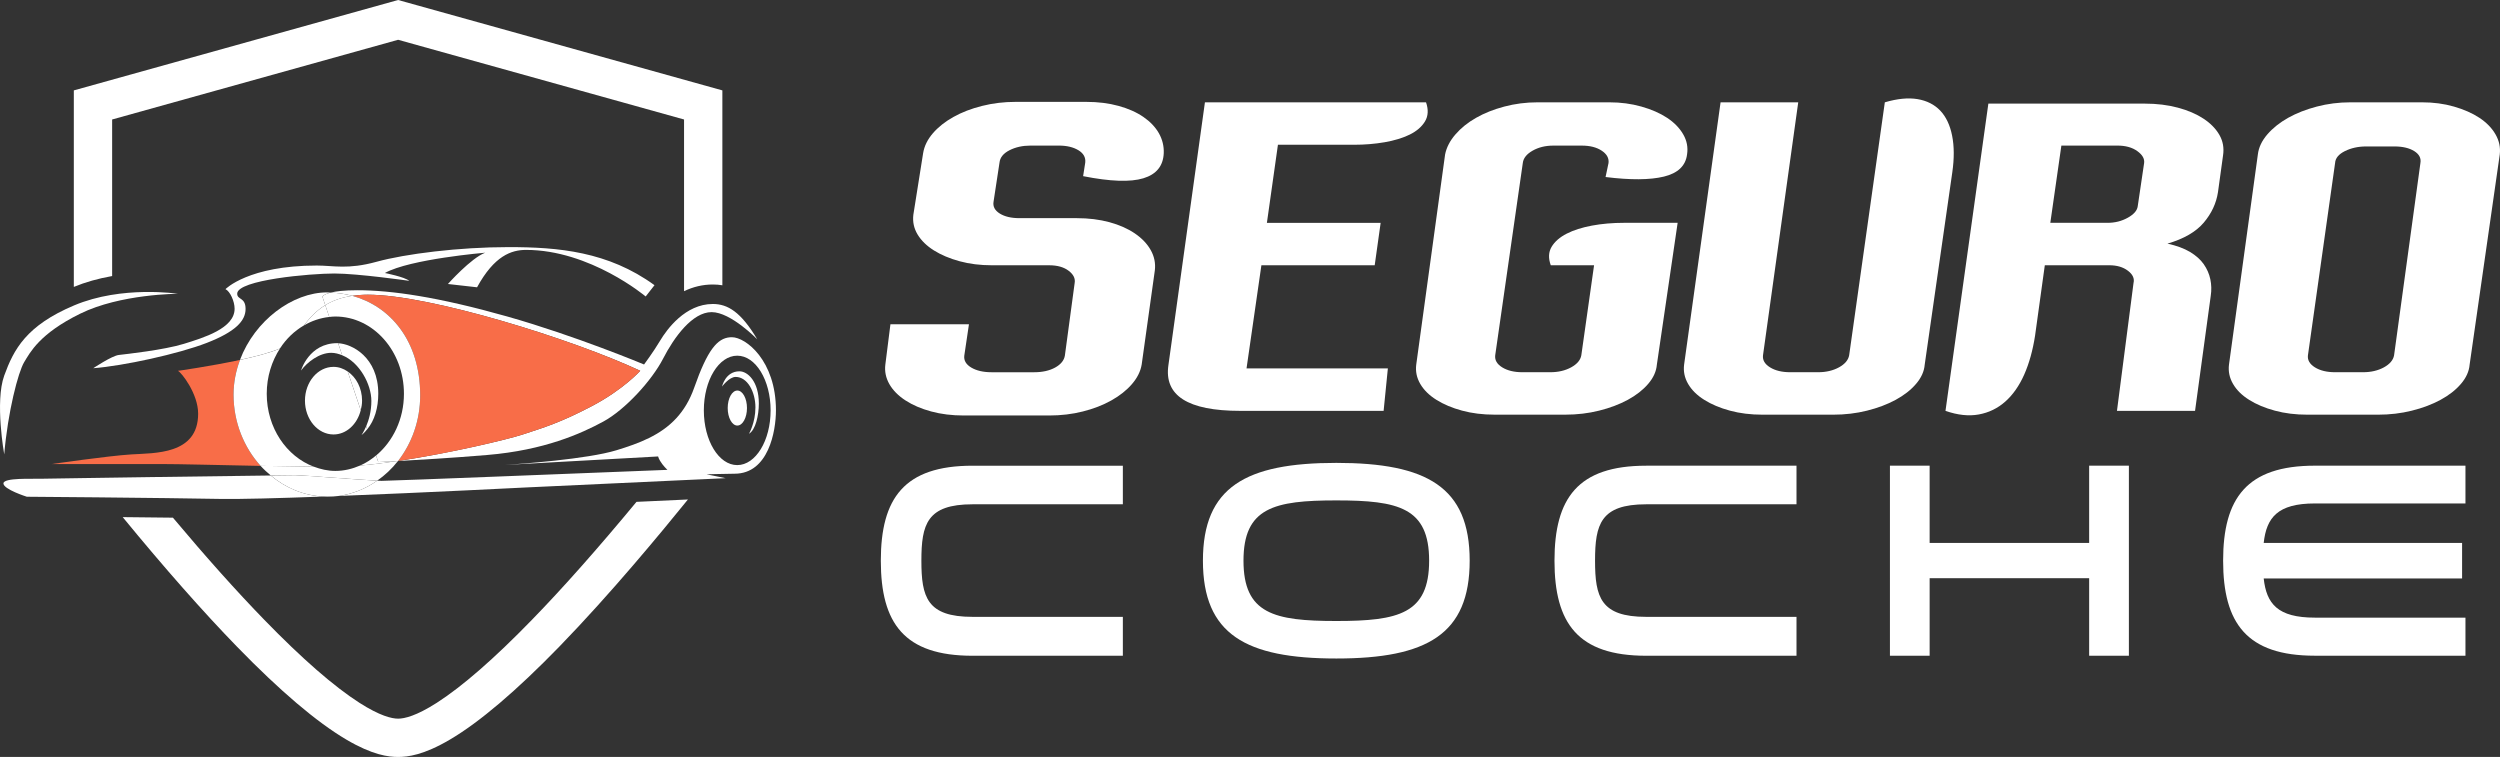 <?xml version="1.0" encoding="utf-8"?>
<!-- Generator: Adobe Illustrator 16.0.0, SVG Export Plug-In . SVG Version: 6.00 Build 0)  -->
<!DOCTYPE svg PUBLIC "-//W3C//DTD SVG 1.1//EN" "http://www.w3.org/Graphics/SVG/1.1/DTD/svg11.dtd">
<svg version="1.1" id="Calque_1" xmlns="http://www.w3.org/2000/svg" xmlns:xlink="http://www.w3.org/1999/xlink" x="0px" y="0px"
	 width="153.586px" height="46.503px" viewBox="5.154 -3.571 153.586 46.503" enable-background="new 5.154 -3.571 153.586 46.503"
	 xml:space="preserve">
<rect x="5.154" y="-3.571" width="153.586" height="46.503" fill="#333333" stroke="none"/>
<g>
	<g>
		<path fill="#FFFFFF" d="M5.414,24.344c0,0-0.583-3.234,0-4.841c0.584-1.608,1.352-3.071,4.294-4.312
			c2.941-1.243,6.376-0.713,6.376-0.713s-3.527,0-6.011,1.226c-2.485,1.222-3.069,2.373-3.436,2.977
			C6.273,19.284,5.633,21.731,5.414,24.344z"/>
		<path fill="#FFFFFF" d="M10.883,19.05c0,0,1.145-0.766,1.571-0.814c0.425-0.05,2.777-0.305,3.995-0.683s3.118-0.95,3.118-2.156
			c0-0.463-0.28-1.071-0.561-1.205c0,0,1.407-1.45,5.608-1.45c1.042,0,1.907,0.256,3.673-0.231c1.767-0.487,5.062-0.901,8.112-0.901
			s6.114,0.268,8.964,2.339l-0.542,0.694c0,0-3.402-2.861-7.351-2.861c-0.901,0-1.949,0.36-3.008,2.296l-1.79-0.202
			c0,0,1.413-1.588,2.29-1.923c0,0-4.628,0.39-6.163,1.248c0,0,1.206,0.237,1.499,0.481c0,0-3.155-0.451-4.604-0.451
			c-1.449,0-5.968,0.39-5.968,1.241c0,0.391,0.515,0.206,0.515,0.938c0,0.732-0.625,1.4-2.378,2.082
			C16.108,18.174,12.716,18.912,10.883,19.05z"/>
		<path fill="#FFFFFF" d="M47.179,3.77L29.612-1.127L12.043,3.77v9.618c-0.852,0.149-1.642,0.374-2.354,0.667V1.982l19.922-5.553
			l19.921,5.553v11.973c-0.189-0.032-0.384-0.048-0.587-0.048c-0.61,0-1.202,0.139-1.767,0.411V3.77z"/>
		<path fill="#FFFFFF" d="M29.611,42.932c-0.59,0-1.562-0.111-3.185-1.07c-1.817-1.071-4.077-2.992-6.714-5.706
			c-2.085-2.145-4.444-4.82-7.02-7.958c1.142,0.013,2.177,0.023,3.086,0.034c2.041,2.433,3.932,4.547,5.622,6.284
			c2.307,2.375,4.271,4.086,5.837,5.09c1.257,0.804,1.985,0.973,2.375,0.973c0.39,0,1.117-0.169,2.375-0.973
			c1.565-1.004,3.53-2.715,5.837-5.09c1.916-1.968,4.078-4.41,6.432-7.256l3.161-0.146c-1.606,1.982-4.726,5.771-7.904,9.043
			c-2.639,2.715-4.897,4.636-6.715,5.706C31.174,42.821,30.201,42.932,29.611,42.932z"/>
		<path d="M36.039,25c0.014-0.001,0.036-0.003,0.065-0.004L36.039,25z"/>
		<g>
			<path fill="#FFFFFF" d="M27.752,14.533c3.8,0,12.569,2.729,16.735,4.675c0,0-1.023,1.146-2.972,2.17
				c-1.949,1.023-2.948,1.314-4.238,1.74c-0.899,0.297-4.421,1.143-7.671,1.63c0,0-0.002,0.003-0.004,0.004
				c1.251-0.067,3.323-0.19,5.501-0.373c3.49-0.292,5.756-1.315,7.107-2.047c1.352-0.731,2.997-2.54,3.679-3.867
				c0.682-1.328,1.803-2.861,2.984-2.861s2.801,1.67,2.801,1.67c-0.999-1.681-1.814-2.17-2.728-2.17
				c-1.692,0-2.826,1.561-3.239,2.255c-0.414,0.694-0.986,1.462-0.986,1.462s-4.172-1.749-8.41-2.95
				c-4.24-1.2-7.126-1.612-9.191-1.612c-0.846,0-1.35,0.068-1.662,0.148c0.457,0.015,0.907,0.077,1.341,0.195
				C27.089,14.563,27.399,14.533,27.752,14.533z"/>
			<path fill="#FFFFFF" d="M14.328,25.74c-1.488,0.022-2.92,0.042-4.075,0.06c-1.466,0.021-2.486,0.037-2.61,0.041
				c-0.494,0.018-2.278-0.078-2.278,0.288c0,0.363,1.438,0.817,1.438,0.817s1.912,0.016,4.298,0.037
				c1.362,0.014,2.877,0.028,4.283,0.048c1.243,0.015,2.398,0.032,3.282,0.049c1.19,0.023,3.627-0.044,6.364-0.146
				c-1.205-0.053-2.327-0.526-3.243-1.293C20.051,25.664,17.096,25.702,14.328,25.74z"/>
			<path fill="#FFFFFF" d="M50.121,17.146c-0.041,0-0.082,0-0.121,0.004c-0.78,0.063-1.383,0.771-2.2,3.101
				c-0.272,0.772-0.644,1.376-1.091,1.863c-0.969,1.055-2.289,1.549-3.678,1.974c-1.81,0.555-5.982,0.847-6.854,0.904l9.406-0.521
				c0.024,0.089,0.069,0.182,0.122,0.27c0.175,0.297,0.451,0.553,0.451,0.553s-0.341,0.013-0.928,0.037
				c-3.553,0.142-16.127,0.639-16.629,0.639c-0.056,0-0.155-0.004-0.273-0.01c-0.705,0.494-1.512,0.823-2.376,0.939
				c5.417-0.211,11.571-0.526,11.571-0.526l7.13-0.332l4.293-0.199l0.787-0.037l-0.685-0.139l-0.484-0.098
				c0,0,0.237-0.007,0.545-0.015c0.395-0.011,0.904-0.022,1.177-0.022c2.083,0,2.54-2.613,2.54-3.892
				C52.825,18.571,50.962,17.146,50.121,17.146z M50.445,25.002c-1.132,0-2.051-1.505-2.051-3.361s0.918-3.361,2.051-3.361
				c1.133,0,2.051,1.504,2.051,3.361C52.496,23.498,51.578,25.002,50.445,25.002z"/>
			<path fill="#F86D48" d="M30.968,20.72c0,1.545-0.516,2.946-1.361,4.029c3.25-0.486,6.772-1.332,7.671-1.63
				c1.291-0.426,2.29-0.718,4.238-1.74c1.948-1.023,2.972-2.17,2.972-2.17c-4.166-1.947-12.935-4.675-16.735-4.675
				c-0.354,0-0.663,0.029-0.955,0.069C29.115,15.24,30.968,17.345,30.968,20.72z"/>
			<path fill="#F86D48" d="M19.899,18.54c-1.833,0.394-3.814,0.671-3.814,0.671c0.219,0.098,1.242,1.408,1.242,2.632
				c0,2.532-2.679,2.411-4.117,2.503c-1.437,0.091-4.872,0.591-4.872,0.591s4.945,0,6.724,0c1.093,0,3.55,0.064,6.102,0.114
				c-1.021-1.134-1.662-2.675-1.662-4.381C19.5,19.919,19.649,19.205,19.899,18.54z"/>
			<path fill="#FFFFFF" d="M22.355,17.834c0.382-0.592,0.884-1.07,1.464-1.41c0.348-0.445,0.744-0.897,1.317-1.249l-0.174-0.516
				c0,0,0.042-0.139,0.494-0.253c-0.065-0.003-0.129-0.015-0.195-0.015c-2.139,0-4.458,1.731-5.363,4.146
				c0.952-0.204,1.864-0.445,2.435-0.693C22.341,17.843,22.347,17.837,22.355,17.834z"/>
			<path fill="#FFFFFF" d="M24.963,14.661l0.174,0.517c0.432-0.266,0.96-0.475,1.661-0.575c-0.434-0.118-0.885-0.18-1.341-0.195
				C25.005,14.521,24.963,14.661,24.963,14.661z"/>
			<path fill="#FFFFFF" d="M25.262,26.946c0.233,0,0.462-0.017,0.688-0.048c-0.31,0.01-0.616,0.022-0.92,0.034
				C25.107,26.936,25.184,26.946,25.262,26.946z"/>
			<path fill="#FFFFFF" d="M28.326,25.959c0.477-0.333,0.91-0.739,1.277-1.207c-0.016,0-0.028,0.002-0.043,0.002
				c-0.794,0.118-1.57,0.215-2.288,0.276c-0.472,0.205-0.98,0.33-1.517,0.33c-0.466,0-0.906-0.105-1.326-0.262
				c-1.039-0.01-2.16-0.029-3.267-0.05c0.194,0.214,0.406,0.407,0.625,0.59c0.863-0.01,1.43-0.018,1.514-0.018
				C23.713,25.622,27.221,25.905,28.326,25.959z"/>
			<path fill="#FFFFFF" d="M29.559,24.755c0.016,0,0.028-0.002,0.043-0.002c0.001-0.001,0.003-0.004,0.004-0.004
				C29.59,24.751,29.575,24.752,29.559,24.755z"/>
			<path fill="#FFFFFF" d="M23.3,25.622c-0.083,0-0.65,0.008-1.513,0.018c0.916,0.767,2.037,1.24,3.243,1.292
				c0.304-0.012,0.61-0.023,0.92-0.034c0.864-0.116,1.671-0.445,2.376-0.939C27.221,25.905,23.713,25.622,23.3,25.622z"/>
			<path fill="#FFFFFF" d="M21.541,20.617c0-1.045,0.308-2,0.815-2.783c-0.008,0.003-0.014,0.009-0.022,0.013
				c-0.57,0.249-1.483,0.487-2.435,0.693c-0.25,0.666-0.398,1.381-0.398,2.129c0,1.705,0.641,3.248,1.662,4.381
				c1.106,0.02,2.228,0.04,3.267,0.049C22.755,24.468,21.541,22.711,21.541,20.617z"/>
			<path fill="#FFFFFF" d="M28.257,24.412c-0.301,0.25-0.63,0.464-0.985,0.619c0.717-0.062,1.493-0.158,2.287-0.276
				c-0.727,0.04-1.167,0.058-1.167,0.058L28.257,24.412z"/>
			<path fill="#FFFFFF" d="M25.137,15.176c-0.574,0.352-0.969,0.803-1.317,1.249c0.477-0.28,1.002-0.464,1.563-0.524L25.137,15.176z
				"/>
			<path fill="#FFFFFF" d="M30.968,20.72c0-3.375-1.853-5.479-4.17-6.118c-0.701,0.1-1.229,0.309-1.661,0.575l0.245,0.724
				c0.123-0.014,0.246-0.027,0.373-0.027c2.328,0,4.215,2.123,4.215,4.745c0,1.561-0.677,2.932-1.712,3.794l0.136,0.402
				c0,0,0.439-0.019,1.167-0.059c0.016-0.001,0.031-0.003,0.047-0.006C30.452,23.666,30.968,22.264,30.968,20.72z"/>
			<path fill="#FFFFFF" d="M25.876,17.51c-1.745,0-2.229,1.681-2.229,1.681c0.375-0.511,1.124-1.087,1.854-1.087
				c0.238,0,0.461,0.063,0.675,0.151l-0.249-0.739C25.912,17.516,25.892,17.51,25.876,17.51z"/>
			<path fill="#FFFFFF" d="M27.365,23.155c0.134-0.098,0.241-0.226,0.348-0.353l-0.063-0.186
				C27.505,22.958,27.365,23.155,27.365,23.155z"/>
			<path fill="#FFFFFF" d="M25.928,17.516l0.249,0.739c1.055,0.428,1.792,1.769,1.792,2.809c0,0.649-0.161,1.183-0.318,1.552
				l0.063,0.186c0.454-0.547,0.679-1.323,0.679-2.185C28.393,18.362,26.76,17.547,25.928,17.516z"/>
			<path fill="#FFFFFF" d="M25.643,18.967c-0.968,0-1.754,0.929-1.754,2.076c0,1.146,0.786,2.077,1.754,2.077
				c0.795,0,1.458-0.63,1.673-1.489l-0.803-2.38C26.255,19.074,25.962,18.967,25.643,18.967z"/>
			<path fill="#FFFFFF" d="M26.514,19.25l0.804,2.38c0.047-0.186,0.08-0.382,0.08-0.587C27.397,20.272,27.039,19.609,26.514,19.25z"
				/>
			<ellipse fill="#FFFFFF" cx="50.452" cy="21.497" rx="0.592" ry="1.076"/>
			<path fill="#FFFFFF" d="M50.583,19.24c-0.87,0-1.072,0.938-1.072,0.938s0.436-0.593,0.837-0.593c0.731,0,1.215,0.929,1.215,1.873
				c0,0.944-0.396,1.62-0.396,1.62c0.402-0.237,0.606-1.121,0.606-1.857C51.774,19.85,51.077,19.24,50.583,19.24z"/>
		</g>
	</g>
	<g>
		<g>
			<g>
				<path fill="#FFFFFF" d="M75.292,18.828c-0.07,0.418-0.27,0.818-0.6,1.2c-0.329,0.382-0.752,0.715-1.264,1.002
					c-0.514,0.287-1.095,0.514-1.747,0.677c-0.652,0.166-1.343,0.248-2.073,0.248h-5.241c-0.73,0-1.399-0.082-2.007-0.248
					c-0.608-0.164-1.135-0.391-1.577-0.677c-0.443-0.287-0.773-0.621-0.991-1.002c-0.217-0.382-0.299-0.782-0.248-1.2l0.313-2.478
					h4.824l-0.287,1.93c-0.035,0.296,0.109,0.539,0.43,0.731c0.321,0.189,0.734,0.286,1.238,0.286h2.633
					c0.504,0,0.931-0.097,1.278-0.286c0.348-0.192,0.548-0.435,0.6-0.731l0.601-4.458c0.051-0.279-0.07-0.531-0.365-0.756
					c-0.296-0.226-0.695-0.34-1.199-0.34h-3.521c-0.712,0-1.373-0.081-1.981-0.247c-0.609-0.166-1.135-0.387-1.578-0.665
					c-0.443-0.278-0.778-0.604-1.004-0.978c-0.226-0.375-0.313-0.778-0.261-1.213l0.6-3.78c0.069-0.434,0.269-0.843,0.6-1.227
					c0.33-0.381,0.751-0.716,1.265-1.002c0.512-0.288,1.099-0.514,1.76-0.679c0.66-0.166,1.347-0.248,2.06-0.248h4.329
					c0.73,0,1.395,0.082,1.994,0.248c0.6,0.165,1.108,0.391,1.526,0.679c0.417,0.287,0.734,0.621,0.952,1.002
					C76.567,5,76.666,5.409,76.648,5.843c-0.035,0.782-0.452,1.296-1.251,1.538c-0.799,0.244-2.033,0.201-3.702-0.13l0.13-0.834
					c0.035-0.313-0.104-0.565-0.417-0.757c-0.313-0.19-0.713-0.287-1.2-0.287h-1.747c-0.486,0-0.917,0.096-1.291,0.287
					c-0.374,0.191-0.578,0.442-0.612,0.757l-0.365,2.398c-0.052,0.296,0.074,0.539,0.377,0.73c0.304,0.19,0.708,0.286,1.213,0.286
					h3.52c0.731,0,1.399,0.083,2.008,0.248c0.608,0.166,1.13,0.396,1.564,0.692c0.434,0.296,0.76,0.639,0.978,1.03
					c0.217,0.391,0.3,0.804,0.248,1.237L75.292,18.828z"/>
				<path fill="#FFFFFF" d="M83.663,5.322l-0.678,4.798h6.988l-0.365,2.606h-6.961l-0.913,6.336h8.683l-0.261,2.608h-8.813
					c-3.215,0-4.685-0.938-4.407-2.816l2.242-16.138h13.584c0.156,0.452,0.134,0.843-0.065,1.173
					c-0.201,0.331-0.513,0.599-0.939,0.809c-0.426,0.208-0.938,0.364-1.538,0.469c-0.601,0.104-1.222,0.155-1.865,0.155H83.663z"/>
				<path fill="#FFFFFF" d="M108.797,5.921c-0.088,0.696-0.562,1.147-1.422,1.357c-0.86,0.208-2.056,0.217-3.584,0.026l0.182-0.861
					c0.035-0.295-0.104-0.548-0.417-0.756c-0.313-0.209-0.722-0.313-1.226-0.313h-1.746c-0.487,0-0.912,0.104-1.278,0.313
					c-0.364,0.208-0.565,0.46-0.599,0.756l-1.695,11.812c-0.035,0.297,0.108,0.543,0.429,0.742c0.322,0.2,0.735,0.299,1.238,0.299
					h1.721c0.486,0,0.913-0.1,1.277-0.299c0.365-0.201,0.574-0.447,0.625-0.742l0.783-5.529h-2.66
					c-0.156-0.432-0.14-0.812,0.051-1.133c0.192-0.322,0.5-0.591,0.926-0.809c0.425-0.217,0.942-0.381,1.551-0.495
					c0.609-0.114,1.269-0.171,1.982-0.171h3.284l-1.276,8.709c-0.035,0.418-0.213,0.812-0.535,1.186
					c-0.322,0.375-0.739,0.701-1.251,0.979c-0.514,0.278-1.1,0.5-1.761,0.664c-0.66,0.166-1.356,0.248-2.084,0.248h-4.329
					c-0.73,0-1.399-0.082-2.007-0.248c-0.609-0.164-1.135-0.386-1.578-0.664c-0.444-0.278-0.773-0.604-0.992-0.979
					c-0.217-0.374-0.299-0.768-0.246-1.186l1.772-12.906c0.086-0.434,0.3-0.847,0.64-1.238c0.339-0.392,0.76-0.73,1.265-1.016
					c0.503-0.288,1.082-0.518,1.734-0.691c0.652-0.173,1.333-0.261,2.046-0.261h4.407c0.696,0,1.352,0.087,1.968,0.261
					c0.617,0.174,1.143,0.405,1.578,0.691c0.434,0.286,0.765,0.624,0.991,1.016C108.788,5.074,108.865,5.487,108.797,5.921z"/>
				<path fill="#FFFFFF" d="M120.947,2.715c0.765-0.226,1.435-0.291,2.007-0.197c0.574,0.097,1.039,0.332,1.396,0.705
					c0.356,0.374,0.601,0.886,0.731,1.54c0.13,0.65,0.134,1.402,0.011,2.254l-1.694,11.811c-0.034,0.418-0.212,0.812-0.534,1.186
					c-0.32,0.375-0.739,0.701-1.251,0.979c-0.513,0.278-1.1,0.5-1.76,0.664c-0.661,0.166-1.356,0.248-2.086,0.248h-4.329
					c-0.729,0-1.399-0.082-2.008-0.248c-0.607-0.164-1.134-0.386-1.576-0.664c-0.444-0.278-0.774-0.604-0.992-0.979
					c-0.217-0.374-0.299-0.767-0.246-1.186l2.24-16.113h4.771l-2.164,15.54c-0.035,0.297,0.109,0.543,0.431,0.742
					c0.321,0.2,0.734,0.299,1.238,0.299h1.721c0.485,0,0.913-0.1,1.277-0.299c0.364-0.201,0.573-0.447,0.626-0.742L120.947,2.715z"
					/>
				<path fill="#FFFFFF" d="M138.311,11.396c0.557,0.122,1.017,0.292,1.383,0.509c0.363,0.219,0.646,0.469,0.847,0.756
					c0.199,0.287,0.335,0.595,0.404,0.925s0.078,0.669,0.025,1.017l-0.964,7.066h-4.797l1.016-7.848
					c0.07-0.278-0.044-0.53-0.339-0.756s-0.677-0.34-1.147-0.34h-3.963l-0.599,4.329c-0.141,0.905-0.362,1.7-0.666,2.387
					c-0.305,0.687-0.691,1.237-1.16,1.656c-0.469,0.417-1.014,0.682-1.63,0.794c-0.617,0.113-1.3,0.04-2.047-0.221l2.634-18.875
					h9.62c0.73,0,1.404,0.082,2.021,0.248c0.617,0.164,1.143,0.391,1.577,0.677c0.436,0.286,0.762,0.623,0.979,1.003
					c0.217,0.383,0.29,0.8,0.221,1.252l-0.313,2.267c-0.104,0.678-0.395,1.3-0.873,1.865
					C140.062,10.672,139.319,11.102,138.311,11.396z M136.877,6.443c0.034-0.261-0.104-0.504-0.418-0.73
					c-0.313-0.227-0.721-0.34-1.225-0.34h-3.441l-0.679,4.745h3.521c0.451,0,0.863-0.104,1.238-0.313
					c0.373-0.208,0.577-0.442,0.611-0.704L136.877,6.443z"/>
				<path fill="#FFFFFF" d="M153.955,2.715c0.695,0,1.348,0.086,1.955,0.261s1.13,0.404,1.564,0.69
					c0.435,0.288,0.765,0.626,0.99,1.017c0.226,0.392,0.313,0.803,0.261,1.239l-1.851,12.906c-0.035,0.418-0.213,0.812-0.535,1.186
					c-0.321,0.375-0.738,0.701-1.252,0.979c-0.513,0.278-1.099,0.5-1.76,0.664c-0.661,0.166-1.355,0.248-2.085,0.248h-4.329
					c-0.73,0-1.398-0.082-2.007-0.248c-0.609-0.164-1.136-0.386-1.578-0.664c-0.444-0.278-0.773-0.604-0.99-0.979
					c-0.217-0.374-0.3-0.767-0.248-1.186l1.773-12.906c0.051-0.436,0.247-0.847,0.585-1.239c0.339-0.391,0.765-0.729,1.278-1.017
					c0.512-0.286,1.1-0.517,1.761-0.69c0.659-0.173,1.347-0.261,2.059-0.261H153.955z M153.851,6.443
					c0.052-0.296-0.075-0.539-0.378-0.73c-0.305-0.19-0.709-0.287-1.212-0.287h-1.747c-0.487,0-0.923,0.097-1.304,0.287
					c-0.383,0.191-0.582,0.434-0.601,0.73l-1.668,11.812c-0.036,0.296,0.108,0.542,0.43,0.743c0.321,0.199,0.734,0.298,1.237,0.298
					h1.722c0.485,0,0.913-0.1,1.277-0.298c0.365-0.201,0.573-0.447,0.626-0.743L153.851,6.443z"/>
			</g>
		</g>
		<g>
			<path fill="#FFFFFF" d="M74.136,27.41H64.9c-2.799,0-3.141,1.229-3.141,3.464c0,2.238,0.341,3.451,3.141,3.451h9.236v2.39H64.9
				c-4.199,0-5.633-1.998-5.633-5.839c0-3.839,1.435-5.837,5.633-5.837h9.236V27.41z"/>
			<path fill="#FFFFFF" d="M95.443,30.874c0,4.524-2.627,6.01-8.193,6.01c-5.565,0-8.195-1.484-8.195-6.01
				c0-4.522,2.629-6.008,8.195-6.008C92.815,24.866,95.443,26.352,95.443,30.874z M92.952,30.874c0-3.259-1.878-3.703-5.702-3.703
				c-3.825,0-5.703,0.444-5.703,3.703c0,3.263,1.878,3.706,5.703,3.706C91.074,34.58,92.952,34.137,92.952,30.874z"/>
			<path fill="#FFFFFF" d="M115.521,27.41h-9.235c-2.799,0-3.141,1.229-3.141,3.464c0,2.238,0.341,3.451,3.141,3.451h9.235v2.39
				h-9.235c-4.2,0-5.633-1.998-5.633-5.839c0-3.839,1.433-5.837,5.633-5.837h9.235V27.41z"/>
			<path fill="#FFFFFF" d="M133.5,36.712v-4.761h-9.8v4.761h-2.439V25.038h2.439v4.746h9.8v-4.746h2.441v11.677H133.5V36.712z"/>
			<path fill="#FFFFFF" d="M147.365,27.358c-2.288,0-2.971,0.871-3.142,2.425h12.188v2.185h-12.188
				c0.171,1.551,0.854,2.405,3.142,2.405h9.253v2.339h-9.253c-4.183,0-5.635-1.998-5.635-5.838c0-3.839,1.452-5.837,5.635-5.837
				h9.253v2.321H147.365z"/>
		</g>
	</g>
</g>
</svg>
